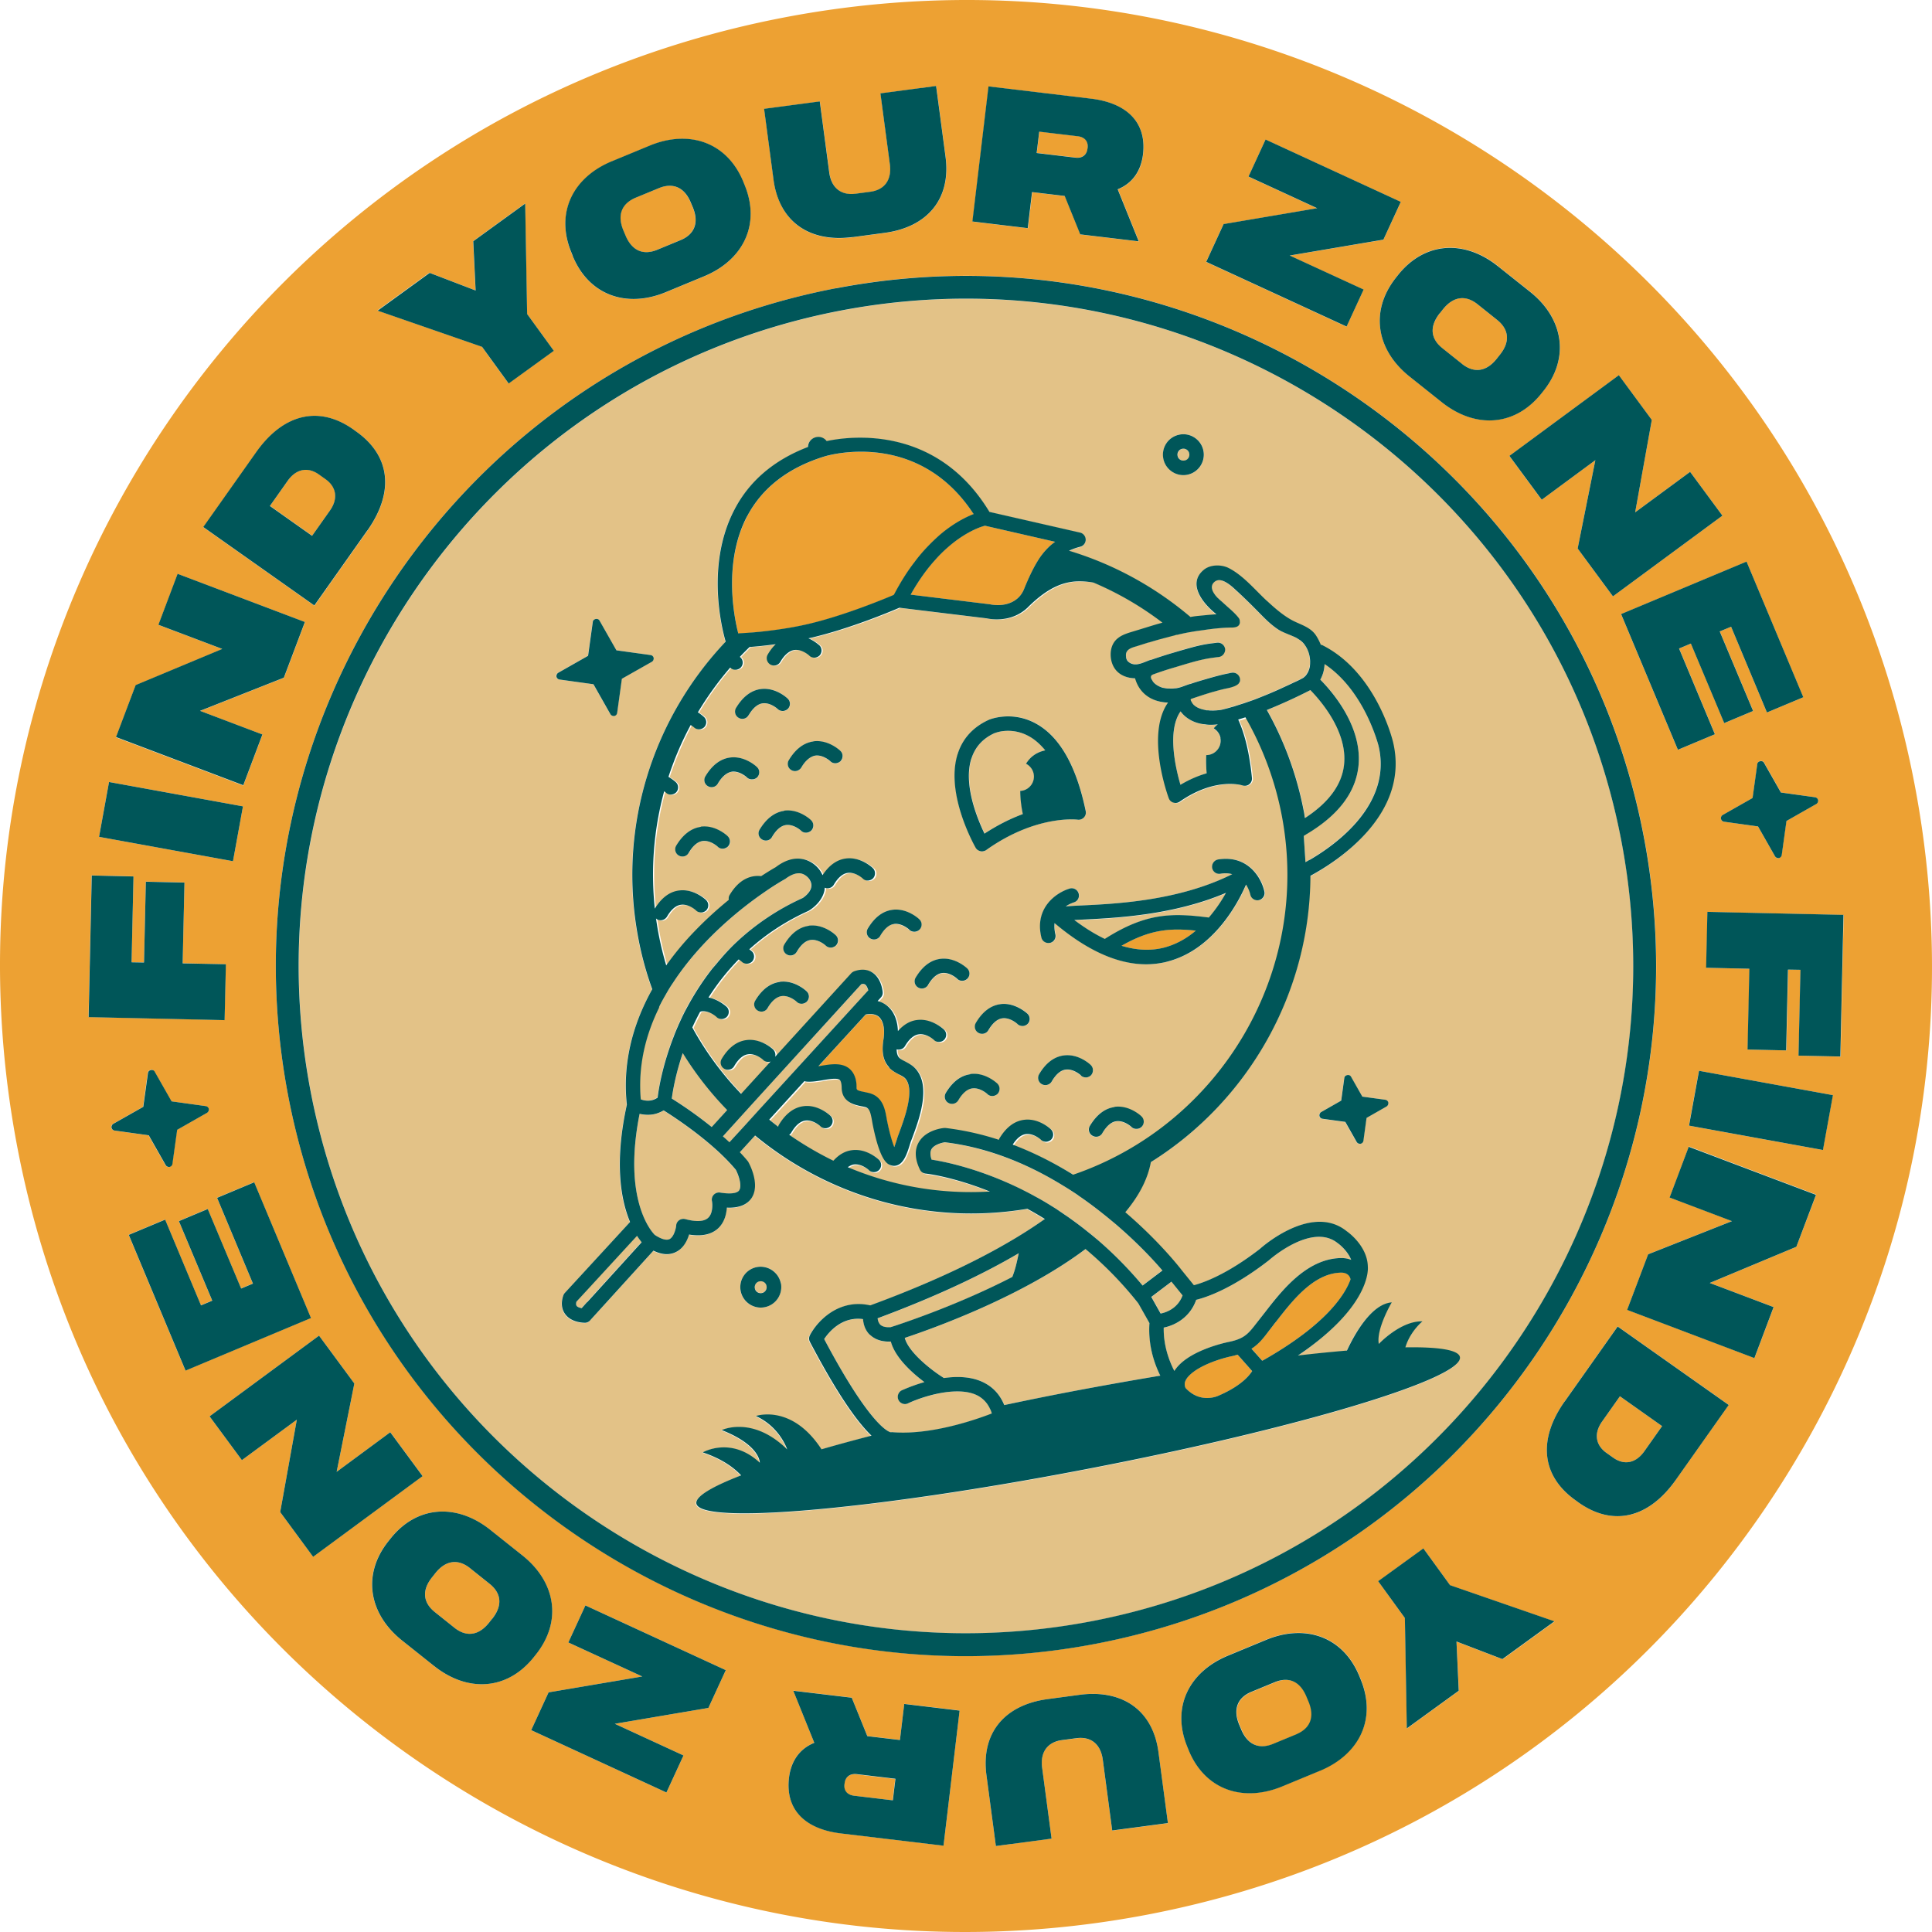 <svg xmlns="http://www.w3.org/2000/svg" id="Layer_1" data-name="Layer 1" viewBox="0 0 180.03 180.03"><defs><style>.cls-1,.cls-4{fill:#eedab7;stroke-width:0}.cls-4{fill:#e3c287}</style></defs><path d="M80.6 91.74c-.08-.05-.18-.05-.34-.02L70.07 102.9l-.69.76-.67.74-1.36 1.5c.21.18.41.36.61.56l1.36-1.48.67-.74.69-.76L80.9 92.3c-.06-.22-.17-.45-.31-.55M107.12 123.29l-1.04-1.84c-1.58-2-3.25-3.67-4.92-5.06-5.8 4.37-13.99 7.33-16.84 8.28.33 1.29 2.32 2.91 3.65 3.74 1.26-.17 2.61-.14 3.73.43.87.44 1.5 1.15 1.89 2.09a331.921 331.921 0 0 1 14.54-2.74c-.59-1.19-1.15-2.9-1.01-4.9M82 123.42c.19.2.52.29.99.26.06-.02.17-.06.32-.1 1.36-.44 6.17-2.08 11.02-4.58.29-.72.44-1.46.6-2.21-3.14 1.84-7.39 3.93-13.15 6.06.02.18.07.39.2.54 0 0 0 .02.02.03" class="cls-4"/><path d="M81.92 94.82c-.27-.27-.69-.36-1.25-.26h-.02l-4.41 4.81c.09-.02.17-.03.26-.04.91-.15 1.93-.32 2.64.28.43.36.65.94.66 1.72 0 .25 0 .29.75.45.15.03.3.06.44.1 1.26.33 1.47 1.55 1.61 2.35l.06.31c.23 1.13.46 1.91.65 2.37.09-.23.17-.5.22-.65.05-.17.1-.32.14-.43l.08-.21c.5-1.32 1.53-4.07.58-5.11-.13-.14-.34-.25-.58-.38-.3-.15-.64-.33-.92-.63-.72-.77-.66-1.82-.53-2.64.14-.87-.01-1.65-.39-2.03Z" class="cls-1"/><path d="M91.08 130.03c-.65-.33-1.47-.41-2.31-.36-1.65.11-3.39.74-4.15 1.1a.66.66 0 0 1-.89-.32.66.66 0 0 1 .32-.89s.02-.01.03-.01c.15-.07.96-.44 2.07-.75-1.15-.86-2.73-2.27-3.13-3.78-.31.02-.58 0-.84-.06a2.26 2.26 0 0 1-.93-.42c-.08-.07-.18-.13-.25-.21-.41-.44-.54-.98-.57-1.4-1.97-.27-3.2 1.21-3.62 1.86 3.67 6.93 5.47 8.33 6.01 8.61.07.04.13.06.16.07h.15c3.59.32 7.85-1.17 9.32-1.74a4.73 4.73 0 0 0-.2-.5c-.26-.53-.64-.92-1.15-1.18M108.16 122.4c.27-.05.65-.17 1.01-.4a2.532 2.532 0 0 0 1.04-1.3l-1.03-1.27-1.88 1.42.87 1.55ZM109.43 127.76c1.13-1.79 4.41-2.57 5.09-2.71 1.46-.31 1.82-.78 2.61-1.8l.75-.97c1.53-1.98 3.85-4.96 7.02-5.05.38 0 .72.05 1.01.17-.38-.93-1.25-1.55-1.26-1.56-2.41-1.95-6.37 1.55-6.4 1.59-3.42 2.66-5.84 3.46-6.78 3.69-.57 1.66-1.98 2.38-3.03 2.6-.04 1.65.49 3.07.99 4.04ZM103.54 113.73c-.06-.05-.11-.1-.17-.15-.17-.14-.34-.28-.52-.42-.46-.37-.94-.74-1.45-1.11-.19-.13-.37-.27-.56-.4l-.29-.2c-.1-.07-.19-.13-.28-.2-.26-.17-.52-.34-.79-.51-.38-.24-.78-.48-1.18-.71-2.96-1.72-6.43-3.11-10.24-3.58-.31.04-1.02.23-1.26.66-.13.23-.13.56.01.96 1.1.16 4.28.76 8.19 2.67.48.24.98.49 1.48.76.43.24.86.48 1.3.75.25.15.5.31.76.48.13.09.27.18.4.26l.2.14.58.4c.49.35.99.72 1.49 1.12.18.14.35.28.52.42.09.07.18.15.26.22.09.07.17.14.25.22 1.42 1.22 2.84 2.63 4.22 4.27l1.85-1.4c-.82-.96-2.35-2.6-4.43-4.38l-.34-.28" class="cls-4"/><path d="M124.94 118.58c-2.55.08-4.54 2.65-5.99 4.53-.15.2-.3.38-.44.56l-.32.4c-.49.64-.91 1.18-1.57 1.6l.97 1.09.03.03s.05-.03.09-.05c5.89-3.35 7.64-6.14 8.15-7.55-.07-.28-.28-.64-.92-.62M115.35 126.26s0-.02-.02-.03c-.16.05-.34.1-.53.14-1.17.25-2.44.71-3.32 1.28-.48.31-.85.64-1 .99-.11.23-.1.45-.01.69 1.37 1.5 2.98.78 3.17.68 1.95-.85 2.74-1.79 3.04-2.25l-.69-.78-.64-.72Z" class="cls-1"/><path d="M108.23 59.51c-.39.11-.79.22-1.17.34h-.04c-.28.08-.57.18-.85.27h-.01c-.21.07-.47.13-.68.22-.35.14-.61.36-.55.84.02.16.07.27.11.35.05.08.11.13.16.17.24.17.5.22.76.19.14-.01.28-.05.42-.1.28-.09.56-.22.82-.31h.05c.63-.22 1.27-.42 1.92-.62.78-.23 1.36-.41 1.85-.54.46-.12.83-.21 1.18-.27.26-.05.52-.09.8-.12l.39-.05h.02c.36-.04.69.22.73.58v.02c0 .06 0 .13-.01.18-.05.28-.27.51-.57.55l-.25.03-.15.02c-.38.05-.7.1-1.06.18-.62.14-1.33.34-2.56.71-.79.24-1.31.41-2.09.68-.08.03-.19.08-.21.17-.03.08 0 .17.04.25.02.03.03.07.05.09.04.06.07.14.12.19.1.13.23.23.37.32.1.06.19.11.3.15.04.02.08.02.11.04.05.01.1.04.15.05h.04c.16.03.32.06.48.06h.1c.18 0 .34 0 .48-.02h.05c.19-.03.38-.07.56-.13.25-.08.5-.18.76-.27h.04c.43-.14.88-.28 1.31-.41.56-.16.94-.27 1.25-.35.39-.1.69-.17 1.1-.25.06-.01.12-.02.18-.04.36-.07.72.17.79.53.02.1.01.19 0 .27-.01.04-.03.07-.05.1-.03.07-.08.13-.14.18-.12.1-.28.17-.49.24-.14.05-.3.08-.45.12-.02 0-.04 0-.05.01-.39.08-.78.18-1.16.29-.35.1-.7.2-1.04.31-.27.09-.55.18-.82.27-.05.02-.11.03-.15.05-.02 0-.04.01-.06.02-.02 0-.03 0-.05.01-.03 0-.06.01-.08.03-.03.02-.05.04-.07.07v.04c0 .02 0 .04.02.06.02.04.05.08.07.12 0 .01.02.03.03.04 0 0 0 .02.01.02.05.07.1.14.16.2.08.09.17.14.25.2.26.15.56.24.85.29.04 0 .08.01.12.03h.14c.11.02.22.02.34.02.13 0 .27 0 .41-.01.14 0 .29-.02.43-.05.12-.02.22-.05.34-.08.23-.06.46-.12.69-.19.12-.04.24-.08.37-.11.02 0 .03 0 .05-.01.07-.02.14-.05.21-.07.28-.09.56-.19.85-.28.05-.02.1-.03.15-.05l.96-.36c.76-.3 1.52-.63 2.26-.97.31-.14.61-.29.9-.42.02-.01.05-.02.07-.03.23-.11.48-.22.71-.35.04-.03.09-.05.13-.08.03-.02.05-.04.07-.06.03-.02.06-.05.09-.08.09-.09.16-.2.22-.31 0-.02.02-.03.03-.05.02-.04.04-.09.07-.13.06-.14.1-.3.13-.45.03-.15.03-.32.02-.48-.01-.54-.19-1.1-.52-1.52a.52.52 0 0 1-.03-.05c-.02-.03-.05-.05-.08-.08-.08-.09-.17-.18-.27-.25-.02-.02-.04-.03-.07-.05-.14-.1-.28-.19-.43-.26-.01 0-.03-.01-.05-.02-.5-.25-1.06-.41-1.53-.7-.27-.18-.53-.38-.77-.59-.46-.4-.88-.84-1.31-1.27-.56-.57-1.14-1.14-1.73-1.68-.15-.13-.29-.27-.44-.4-.41-.35-1.18-.96-1.71-.49-.06.05-.11.12-.15.17 0 0 0 .01-.01.02-.17.31-.04.65.18.95 0 .01.02.02.02.03.02.02.04.05.05.07.07.09.15.18.22.25 0 .01.02.01.03.02.11.1.22.21.33.3.23.21.46.43.7.63.31.26.64.57.88.89.08.1.11.21.12.32v.18c-.09.41-.53.41-.89.42-.94.02-1.76.13-2.4.22-.15.02-.3.04-.43.06-.28.04-.55.08-.83.13-.42.08-.85.16-1.26.26-.02 0-.05 0-.08.01h-.08c-.4.1-.8.2-1.19.31-.05.01-.1.02-.15.04M112.26 67.5c-.64-.04-1.64-.37-2.25-1.2-1.26 1.8-.47 5.27-.01 6.84.88-.52 1.7-.86 2.44-1.07-.04-.47-.07-1.08-.04-1.7.08 0 .17 0 .25-.02.73-.14 1.21-.84 1.07-1.57a1.3 1.3 0 0 0-.63-.89c.11-.14.24-.27.38-.37-.46.05-.88.05-1.22-.01M61.84 103.48c-.31.19-.63.3-.93.36-.47.09-.92.06-1.31-.04-1.6 8.02 1.13 11.01 1.41 11.28.59.39 1.07.53 1.37.4.4-.19.6-.95.63-1.28.02-.2.13-.38.28-.49.16-.12.37-.15.56-.1.71.19 1.67.32 2.14-.12.45-.42.4-1.27.35-1.57-.04-.21.03-.44.18-.59.16-.16.37-.23.59-.19.92.15 1.56.08 1.77-.21.27-.38-.02-1.33-.31-1.9-2.14-2.58-5.74-4.92-6.73-5.54" class="cls-4"/><path d="M88.26 51.05c-.36.32-.74.7-1.12 1.12-.75.85-1.53 1.91-2.29 3.24l7.39.9c1.23.24 2.65-.11 3.18-1.41.36-.89.71-1.65 1.08-2.3.19-.33.38-.64.59-.91.24-.32.5-.6.78-.85.14-.12.29-.24.45-.35l-6.55-1.5c-.27.07-1.05.31-2.1.98-.43.28-.91.63-1.42 1.08" class="cls-1"/><path d="M110.38 42.92a.556.556 0 1 0-.212-1.091.556.556 0 0 0 .212 1.091ZM54.53 120.39l-.83.9c-.03.13-.05.29.02.38.08.12.29.18.47.22l.51-.57 5.08-5.59c-.12-.15-.28-.35-.43-.6l-4.82 5.24ZM62.61 102.37c.65.4 2.14 1.37 3.72 2.65l1.44-1.58a31.417 31.417 0 0 1-4.14-5.31c-.69 2.02-.94 3.6-1.02 4.24Z" class="cls-4"/><path d="M68.8 59.03c.27 0 .64-.03 1.07-.07.5-.04 1.09-.1 1.75-.17 1.14-.13 2.46-.35 3.85-.67 3.18-.75 6.71-2.2 7.74-2.64.03-.01.07-.02.09-.04.33-.63.67-1.22 1.01-1.75.28-.44.56-.85.85-1.22l.18-.24c.26-.34.52-.65.78-.94.39-.43.77-.82 1.14-1.15.39-.35.77-.66 1.12-.92.43-.31.82-.55 1.19-.76.44-.25.84-.43 1.17-.55-.04-.07-.09-.13-.14-.2-5.18-7.67-13.4-5.28-13.75-5.17-3.4 1.05-5.84 2.93-7.23 5.6-2.08 3.97-1.32 8.68-.9 10.56.02.13.06.24.08.34" class="cls-1"/><path d="M61.26 102.26c.1-.77.45-2.96 1.48-5.64.13-.34.27-.69.43-1.05.02-.05.05-.1.07-.16.17-.38.35-.77.55-1.15.17-.35.36-.69.57-1.04.52-.92 1.14-1.86 1.85-2.78.17-.22.37-.44.55-.66.02-.02.03-.04.05-.06.54-.65 1.12-1.29 1.77-1.9 1.67-1.57 3.7-3 6.2-4.14.2-.13.69-.52.79-.98.05-.25 0-.51-.19-.8 0-.02-.29-.43-.78-.51-.42-.07-.91.11-1.47.53-.03.02-.05.04-.08.06-.02 0-.2.12-.51.3-.31.19-.74.47-1.27.83-2.18 1.5-5.92 4.45-8.58 8.5-.23.36-.45.72-.67 1.09-.22.38-.42.76-.62 1.16-1.25 2.54-1.99 5.41-1.72 8.57.34.13.95.26 1.57-.16ZM95.33 75.86c-.12-.58-.24-1.36-.24-2.16.06 0 .12 0 .18-.02.73-.14 1.21-.84 1.07-1.57-.08-.42-.36-.75-.71-.94.36-.61.92-1.08 1.78-1.25-.48-.58-1-1.04-1.57-1.34a3.975 3.975 0 0 0-2.63-.41c-.3.06-.49.13-.51.14-1.1.51-1.82 1.28-2.16 2.35-.78 2.42.56 5.65 1.22 7.01 1.27-.84 2.48-1.42 3.57-1.81M123.43 61.87c-.01.49-.13.98-.4 1.45 1.17 1.18 3.96 4.44 3.55 8.12-.27 2.41-1.89 4.51-4.76 6.23-.11.07-.21.14-.33.21l.16 2.45c.12-.06.24-.14.38-.22 2.5-1.46 7.73-5.22 6.41-10.66-.01-.06-1.29-5.11-5.01-7.59" class="cls-4"/><path d="M121.61 76.23c2.2-1.43 3.43-3.09 3.64-4.94.34-3.05-2.09-5.91-3.13-6.98-.42.21-2.12 1.07-4.05 1.85 1.6 2.86 2.79 6.02 3.44 9.42.04.21.07.43.11.65ZM117.33 83.88h-.01a.662.662 0 0 1-.78-.52c-.02-.1-.13-.51-.4-.93-.61 1.42-2.88 6.01-7.28 7.16l-.51.12c-3.08.59-6.45-.66-10.05-3.69-.04.3-.03.64.07 1.03.09.36-.13.73-.5.81h-.03a.672.672 0 0 1-.78-.5c-.68-2.79 1.42-4.21 2.63-4.56.36-.1.73.1.84.45.1.36-.1.73-.45.84-.09.03-.4.14-.75.37.38-.03.88-.06 1.53-.09 3.2-.15 9.05-.44 13.98-2.91-.31-.08-.67-.1-1.1-.04a.67.67 0 0 1-.77-.56c-.06-.36.18-.7.54-.77h.02c2.84-.45 4.07 1.76 4.33 2.99.08.36-.15.72-.52.8m-10.96 21.13c-.1.1-.23.17-.36.19a.677.677 0 0 1-.59-.17s-.68-.63-1.41-.53c-.47.06-.91.44-1.31 1.11a.68.68 0 0 1-.93.24.671.671 0 0 1-.24-.92c.62-1.04 1.39-1.64 2.29-1.75 1.38-.19 2.47.85 2.52.89.27.26.27.69.02.96M98 100.79a.69.69 0 0 1-.93.24.671.671 0 0 1-.24-.92c.62-1.04 1.39-1.63 2.29-1.75 1.38-.19 2.48.84 2.52.89a.667.667 0 0 1-.34 1.14.677.677 0 0 1-.59-.17s-.68-.63-1.41-.53c-.48.06-.91.44-1.3 1.11m-2.59-5.19a.655.655 0 0 1-.59-.18s-.68-.63-1.41-.53c-.47.05-.91.44-1.3 1.11-.19.32-.6.43-.92.24a.68.68 0 0 1-.24-.93c.62-1.04 1.39-1.63 2.29-1.75 1.38-.19 2.47.85 2.52.89a.667.667 0 0 1-.34 1.14m-2.47 6.34c-.1.1-.22.17-.36.19a.655.655 0 0 1-.59-.18s-.68-.63-1.41-.53c-.47.06-.91.44-1.3 1.11a.68.68 0 0 1-.93.24.671.671 0 0 1-.24-.92c.61-1.04 1.39-1.64 2.29-1.75 1.38-.19 2.47.84 2.52.89.27.26.28.68.02.95m-6.47-10.15a.671.671 0 1 1-1.16-.68c.62-1.04 1.39-1.64 2.29-1.75 1.38-.19 2.47.85 2.52.89.27.26.28.68.02.96-.1.1-.22.17-.36.19a.677.677 0 0 1-.59-.17s-.68-.63-1.41-.53c-.47.06-.91.44-1.31 1.11m-3.17-5.7c-.47.05-.91.44-1.3 1.11a.671.671 0 1 1-1.16-.68c.62-1.04 1.39-1.63 2.29-1.75 1.38-.19 2.47.85 2.52.89.27.26.27.68.02.96-.1.1-.22.17-.36.19a.677.677 0 0 1-.59-.17s-.68-.63-1.41-.53m5.93-15.88c.46-1.44 1.44-2.51 2.91-3.18.1-.04 2.08-.86 4.28.29 2.26 1.19 3.85 3.95 4.74 8.21.04.21-.02.44-.17.6-.15.16-.37.23-.58.2-.04 0-3.88-.49-8.52 2.83-.08.06-.17.1-.26.12a.662.662 0 0 1-.71-.32c-.12-.21-2.86-5.05-1.67-8.74M77.91 88.11c-.1.1-.23.17-.36.19a.677.677 0 0 1-.59-.17s-.68-.63-1.41-.53c-.47.06-.91.44-1.3 1.11a.671.671 0 1 1-1.16-.68c.62-1.04 1.39-1.63 2.29-1.75 1.38-.19 2.48.84 2.52.89.27.26.28.68.02.95m-2.72 5.21c-.1.1-.23.17-.36.19a.677.677 0 0 1-.59-.17s-.68-.63-1.41-.53c-.47.06-.91.44-1.3 1.11-.19.32-.6.43-.92.24a.68.68 0 0 1-.24-.93c.62-1.04 1.39-1.64 2.29-1.75 1.38-.19 2.48.84 2.52.89.27.26.28.68.02.96m3.12-22.41c-.1.1-.23.17-.36.19a.677.677 0 0 1-.59-.17s-.68-.63-1.41-.53c-.45.07-.91.44-1.3 1.11a.671.671 0 1 1-1.16-.68c.62-1.04 1.39-1.64 2.29-1.75 1.38-.19 2.47.84 2.52.89.27.26.28.68.02.96m-2.73 6.45c-.1.1-.23.17-.36.19a.677.677 0 0 1-.59-.17s-.68-.63-1.41-.53c-.47.05-.91.44-1.3 1.11a.68.68 0 0 1-.93.24.671.671 0 0 1-.24-.92c.62-1.04 1.39-1.63 2.29-1.75 1.38-.19 2.48.84 2.52.89.27.26.28.68.02.95m-7.41-5.49c-.46.08-.91.44-1.3 1.11a.68.68 0 0 1-.93.24.671.671 0 0 1-.24-.92c.62-1.04 1.39-1.64 2.29-1.75 1.38-.19 2.48.84 2.52.89.27.26.28.68.02.96-.1.1-.23.17-.36.19a.677.677 0 0 1-.59-.17s-.68-.63-1.41-.53m-.36 6.95c-.1.1-.23.17-.36.19a.677.677 0 0 1-.59-.17s-.68-.63-1.41-.53c-.47.05-.91.44-1.3 1.11a.671.671 0 1 1-1.16-.68c.62-1.04 1.4-1.63 2.29-1.75 1.38-.19 2.47.84 2.52.89.27.26.28.68.02.95m.75-12.94c.62-1.04 1.4-1.63 2.29-1.75 1.38-.19 2.48.84 2.52.89.27.26.28.68.02.96-.1.1-.23.17-.36.19a.677.677 0 0 1-.59-.17s-.68-.63-1.41-.53c-.47.05-.91.44-1.3 1.11a.68.68 0 0 1-.93.24.671.671 0 0 1-.24-.92m46.87 1.1c.63 1.37 1.06 3.18 1.28 5.43.02.23-.07.45-.25.59-.18.14-.42.18-.63.11-.1-.03-2.55-.78-5.86 1.51-.08.06-.17.09-.25.11a.74.74 0 0 1-.33-.02.652.652 0 0 1-.43-.41c-.1-.29-2.15-5.96-.07-8.91-.57-.02-1.23-.14-1.81-.52-.61-.39-1.03-.98-1.26-1.74-.42-.01-.97-.11-1.43-.44-.45-.32-.74-.81-.82-1.42-.09-.61.03-1.25.46-1.71.07-.08.16-.16.25-.22.47-.35 1.05-.48 1.6-.65.63-.19 1.26-.39 1.9-.58.2-.06.4-.11.6-.17-1.97-1.5-4.13-2.76-6.42-3.73-1.99-.35-3.73-.05-6.08 2.26l-.06.06c-.01 0-.02 0-.02.02-.55.53-1.24.86-1.95 1-.61.12-1.25.11-1.84-.01l-8.13-.99c-.83.36-4.6 1.94-8.11 2.77-.13.02-.24.05-.37.08.6.26.99.63 1.01.65a.667.667 0 0 1-.34 1.14.677.677 0 0 1-.59-.17s-.68-.63-1.41-.53c-.45.07-.91.44-1.3 1.11-.19.32-.6.43-.92.24s-.43-.6-.24-.93c.23-.39.48-.7.74-.96-.94.13-1.76.21-2.43.26-.31.3-.61.61-.91.92.02.02.05.04.06.05a.667.667 0 0 1-.34 1.14.677.677 0 0 1-.59-.17s-.01-.02-.03-.02c-1.12 1.3-2.13 2.69-3.01 4.17.33.2.54.39.57.43.27.26.28.68.02.96-.1.1-.23.17-.36.19a.677.677 0 0 1-.59-.17s-.12-.11-.31-.22c-.83 1.54-1.52 3.16-2.07 4.83.4.22.66.46.69.5a.667.667 0 0 1-.34 1.14.677.677 0 0 1-.59-.17l-.16-.13c-.96 3.48-1.28 7.18-.87 10.94.61-1 1.37-1.58 2.25-1.69 1.38-.19 2.48.84 2.52.89.27.26.28.68.02.96-.1.1-.23.17-.36.19a.677.677 0 0 1-.59-.17s-.68-.63-1.41-.53c-.48.06-.91.44-1.3 1.11-.19.32-.6.43-.92.24-.03-.02-.06-.06-.09-.08.07.5.15 1.01.25 1.51.19.98.43 1.93.7 2.87.79-1.11 1.69-2.19 2.72-3.26 1.06-1.1 2.13-2.05 3.12-2.86-.03-.15 0-.31.08-.45.98-1.65 2.17-1.84 2.94-1.76.71-.47 1.2-.75 1.35-.83.86-.64 1.7-.9 2.5-.76 1.06.19 1.6 1.01 1.66 1.11.08.13.15.26.21.4.59-.91 1.32-1.43 2.16-1.55 1.38-.19 2.47.84 2.52.89.27.26.28.68.02.96-.1.1-.23.17-.36.19a.677.677 0 0 1-.59-.17s-.68-.63-1.41-.53c-.47.05-.91.44-1.3 1.11a.67.67 0 0 1-.84.27c0 .09-.01.18-.03.27-.26 1.13-1.32 1.78-1.44 1.85a21.344 21.344 0 0 0-5.56 3.6c.14.11.23.18.24.19.27.26.28.68.02.96-.1.1-.23.17-.36.19a.705.705 0 0 1-.6-.17s-.12-.1-.29-.22a21.427 21.427 0 0 0-2.81 3.55c.96.19 1.65.82 1.68.86.27.26.28.68.02.96-.1.1-.23.17-.36.19a.677.677 0 0 1-.59-.17s-.68-.63-1.41-.53c-.04 0-.08.03-.13.04-.27.5-.51.98-.73 1.46 1.25 2.28 2.79 4.36 4.55 6.2l2.76-3.03s-.07.03-.1.04a.677.677 0 0 1-.59-.17s-.68-.63-1.41-.53c-.48.06-.91.44-1.3 1.11a.671.671 0 1 1-1.16-.68c.62-1.04 1.39-1.64 2.29-1.75 1.38-.19 2.48.84 2.52.89.18.18.24.43.17.66l7.09-7.78c.07-.08.17-.14.27-.18.79-.3 1.35-.11 1.67.1.84.53.96 1.7.98 1.83.02.19-.05.38-.17.51l-.3.33c.47.13.81.36 1.04.58.53.52.82 1.31.84 2.22.51-.6 1.11-.94 1.77-1.03 1.38-.19 2.47.85 2.52.89a.667.667 0 0 1-.34 1.14.677.677 0 0 1-.59-.17s-.68-.63-1.41-.53c-.47.05-.91.44-1.3 1.11-.16.27-.47.37-.77.29 0 .35.08.61.24.78.13.13.33.24.55.36.31.16.67.35.96.67 1.49 1.65.31 4.8-.32 6.49l-.08.21c-.04.09-.07.22-.12.36-.25.8-.48 1.44-.89 1.78-.13.1-.27.17-.42.2-.16.03-.32.02-.48-.04-.3-.11-.99-.36-1.68-3.8l-.06-.33c-.14-.79-.24-1.18-.63-1.28-.13-.03-.25-.06-.38-.08-.64-.13-1.82-.37-1.82-1.76 0-.35-.07-.6-.18-.69-.24-.2-.97-.08-1.55.02-.54.09-1.1.18-1.62.13-.04 0-.08-.03-.12-.04l-3.28 3.59c.27.22.55.44.83.65.01-.06.03-.11.06-.16.62-1.04 1.39-1.64 2.29-1.75 1.38-.19 2.48.84 2.52.89.27.26.28.69.02.96-.1.1-.23.17-.36.19a.677.677 0 0 1-.59-.17s-.68-.63-1.41-.53c-.47.06-.91.44-1.3 1.11a.7.7 0 0 1-.21.21c1.3.91 2.68 1.72 4.12 2.42.5-.56 1.08-.9 1.72-.98 1.38-.19 2.48.84 2.52.89.26.25.28.68.02.95-.1.1-.23.17-.36.19a.677.677 0 0 1-.59-.17s-.68-.63-1.41-.53c-.19.04-.38.13-.56.25 4.09 1.73 8.6 2.55 13.24 2.27-3.47-1.39-5.93-1.66-5.98-1.67a.674.674 0 0 1-.54-.38c-.47-.98-.51-1.83-.11-2.53.65-1.16 2.2-1.33 2.38-1.34h.14c1.73.21 3.39.59 4.96 1.1.01-.04.02-.07.04-.11.62-1.04 1.39-1.63 2.29-1.75 1.38-.19 2.48.84 2.52.89.27.26.28.68.02.95-.1.1-.22.17-.36.2a.655.655 0 0 1-.59-.18s-.68-.63-1.41-.53c-.44.06-.85.4-1.22.98 2.07.78 3.97 1.77 5.69 2.83 13.71-4.68 22.26-18.9 19.45-33.53-.63-3.29-1.79-6.34-3.38-9.1-.23.07-.45.15-.67.21" class="cls-4"/><path d="M100.92 85.71c-.27 0-.54.02-.8.04.97.74 1.91 1.31 2.84 1.76 3.83-2.46 6.29-2.44 9.7-1.99.67-.78 1.2-1.6 1.59-2.29-4.89 2.09-10.28 2.34-13.32 2.49M71.44 119.84a.556.556 0 1 0-1.091.212.556.556 0 0 0 1.091-.212Z" class="cls-4"/><path d="M104.51 88.13c1.41.43 2.74.49 4 .16 1.12-.29 2.1-.87 2.93-1.57-2.39-.25-4.26-.12-6.92 1.41Z" class="cls-1"/><path d="M69.02 120.3c-.2-1.03.48-2.03 1.51-2.23 1.03-.2 2.03.48 2.23 1.51s-.48 2.03-1.52 2.23c-1.04.2-2.03-.48-2.23-1.51Zm60.34-17.54c.03.14-.04.28-.17.35l-1.87 1.06-.29 2.12c-.02.14-.13.26-.27.29-.14.03-.28-.04-.36-.17l-1.06-1.86-2.12-.29a.352.352 0 0 1-.29-.27c-.03-.14.04-.28.17-.36l1.87-1.06.29-2.12c.04-.28.48-.37.62-.12l1.06 1.86 2.12.29c.14.02.26.13.29.27Zm-7.29-21.12c-.04 10.94-5.78 21.01-14.87 26.68-.31 1.65-1.16 3.21-2.38 4.67 3.22 2.76 5.11 5.21 5.28 5.43l1.11 1.37c.81-.21 3.03-.95 6.17-3.4.16-.14 4.82-4.28 8.07-1.63.03.02 1.94 1.34 1.97 3.32.03.47-.02 3.87-6.51 8.27 1.62-.19 3.15-.34 4.56-.46.7-1.5 2.27-4.36 4.18-4.49 0 0-1.47 2.46-1.21 3.87 0 0 2.04-2.17 4.07-2.1 0 0-1.16.95-1.59 2.42 3.11-.04 4.96.24 5.08.9.39 2.01-15.23 6.69-34.88 10.46-19.65 3.77-35.89 5.2-36.27 3.2-.12-.64 1.4-1.56 4.17-2.64-.57-.62-1.65-1.5-3.58-2.14 0 0 2.62-1.55 5.32.96 0 0 .05-1.62-3.55-3.04 0 0 2.86-1.38 6.1 1.8 0 0-.66-2.09-2.92-3.11 0 0 3.34-1.17 6.12 3.1 1.45-.42 3.01-.84 4.66-1.27-1.27-1.21-3.11-3.73-5.74-8.74-.1-.2-.1-.43 0-.62.67-1.28 2.68-3.45 5.63-2.78 8.05-2.97 13.13-5.83 16.27-8.05-.55-.34-1.09-.65-1.63-.95-9.37 1.58-18.52-1.17-25.37-6.83l-1.42 1.56c.26.27.51.54.74.83.02.03.05.07.07.11.12.22 1.12 2.14.25 3.38-.43.61-1.19.89-2.27.84-.03.59-.2 1.36-.8 1.92-.63.58-1.54.78-2.72.59-.17.56-.52 1.29-1.24 1.64-.15.07-.3.12-.45.15-.49.1-1.03 0-1.62-.29L55.03 123l-.06.07c-.1.11-.23.18-.37.21-.04 0-.08.02-.12.01-.13 0-1.26-.02-1.83-.8-.23-.32-.46-.87-.19-1.72.03-.1.08-.18.14-.25l1.62-1.76 4.47-4.86c-.84-1.99-1.5-5.43-.3-10.92v-.03c-.39-3.63.42-7.26 2.37-10.74-.54-1.51-.97-3.08-1.29-4.7-1.99-10.37 1.37-20.55 8.13-27.69-.29-.98-1.91-7.09.81-12.29 1.4-2.67 3.71-4.63 6.86-5.85a.95.95 0 0 1 .79-.92c.38-.07.74.09.96.37 2.21-.47 10.26-1.51 15.17 6.6l8.45 1.93c.31.07.52.34.52.66s-.22.59-.52.66c-.38.09-.72.22-1.03.37 4.17 1.27 8.01 3.38 11.31 6.18.25-.04.49-.08.74-.1.21-.03.83-.1 1.68-.15-1.4-1.12-2.69-2.91-1.18-4.15.61-.5 1.64-.5 2.31-.16 1.36.69 2.45 2.03 3.57 3.07 0 .01.02.01.03.02.68.63 1.41 1.27 2.21 1.72.8.45 1.79.66 2.32 1.46.17.24.33.56.47.91 5.02 2.45 6.6 8.74 6.66 9.03 1.65 6.84-5.35 11.24-7.69 12.5M52.01 62.69l2.78-1.58.44-3.17c.04-.28.48-.37.62-.12l1.58 2.78 3.17.44c.14.02.26.13.29.27.03.14-.04.28-.17.36l-2.78 1.58-.44 3.17c-.02.14-.13.26-.27.29-.14.03-.28-.04-.36-.17l-1.58-2.78-3.17-.44a.352.352 0 0 1-.29-.27c-.03-.14.04-.28.17-.36Zm57.91-22.19c1.03-.2 2.03.48 2.23 1.51.2 1.03-.48 2.03-1.51 2.23-1.04.2-2.03-.48-2.23-1.52-.2-1.04.48-2.03 1.51-2.23ZM78.3 28.96c-33.67 6.46-55.8 39.11-49.34 72.78 6.46 33.67 39.11 55.8 72.78 49.34 33.67-6.46 55.8-39.11 49.34-72.78-6.46-33.67-39.11-55.8-72.78-49.34Z" class="cls-4"/><path d="M58.27 21.92c.62 1.5 1.72 1.88 2.95 1.36l2.18-.9c1.24-.51 1.77-1.56 1.15-3.06l-.19-.45c-.62-1.49-1.73-1.85-2.97-1.34l-2.18.9c-1.24.51-1.75 1.55-1.13 3.04l.19.45Zm91.02 110.54c-.81 1.14-.58 2.23.41 2.93l.62.44c1.01.71 2.1.55 2.9-.59l1.66-2.35-3.93-2.78-1.66 2.35ZM101.34 13.88l.02-.13c.07-.58-.27-.98-.9-1.06l-3.61-.43-.24 1.99 3.61.43c.63.08 1.06-.26 1.12-.81m20.43 144.25c-.62-1.51-1.71-1.88-2.95-1.36l-2.18.9c-1.24.51-1.77 1.56-1.14 3.06l.19.45c.62 1.49 1.73 1.85 2.97 1.34l2.18-.9c1.24-.51 1.75-1.55 1.13-3.04l-.19-.45Zm14.47-124.21c1.05.84 2.21.79 3.23-.48l.3-.38c1.01-1.26.79-2.41-.26-3.24l-1.84-1.47c-1.05-.84-2.2-.78-3.21.48l-.3.38c-1.01 1.27-.81 2.41.24 3.25l1.84 1.47ZM43.79 146.12c-1.05-.84-2.21-.79-3.23.48l-.3.38c-1.01 1.26-.78 2.41.26 3.24l1.84 1.47c1.05.84 2.2.78 3.21-.48l.3-.38c1.01-1.27.81-2.41-.24-3.24l-1.84-1.47Zm34.9 20.03-.02.13c-.07.58.27.98.9 1.05l3.61.43.24-1.99-3.61-.43c-.63-.08-1.05.26-1.12.81ZM30.75 47.57c.81-1.14.58-2.23-.41-2.93l-.62-.44c-1.01-.71-2.1-.55-2.9.59l-1.66 2.35 3.93 2.78 1.66-2.35Zm54.41 4.9c.06-.08.12-.17.18-.24.26-.34.52-.65.78-.94.38-.43.77-.82 1.14-1.15.39-.35.77-.66 1.12-.92.43-.31.82-.55 1.19-.76.44-.25.84-.43 1.17-.55-.04-.07-.09-.13-.14-.2-5.18-7.67-13.39-5.28-13.75-5.17-3.4 1.05-5.84 2.93-7.23 5.6-2.08 3.98-1.33 8.68-.9 10.56.02.13.06.24.08.34.27 0 .64-.03 1.07-.07.5-.04 1.09-.1 1.75-.17 1.14-.14 2.46-.35 3.85-.67 3.18-.75 6.71-2.2 7.74-2.64.03-.01.07-.03.09-.04.33-.63.67-1.22 1.01-1.75.28-.44.56-.85.85-1.22m-1.39 47.65c-.3-.15-.64-.33-.92-.63-.72-.77-.66-1.82-.53-2.64.14-.87-.01-1.65-.39-2.03-.27-.27-.69-.36-1.25-.26h-.02l-4.41 4.82c.09-.02.17-.03.26-.04.91-.15 1.93-.32 2.64.28.43.36.65.94.66 1.71 0 .25 0 .29.75.45.15.03.3.06.44.1 1.26.33 1.47 1.55 1.61 2.35l.06.31c.23 1.13.46 1.91.65 2.37.09-.23.17-.49.22-.65.05-.17.1-.32.14-.43l.08-.21c.5-1.32 1.53-4.07.58-5.11-.13-.14-.34-.25-.58-.38m41.19 18.44c-2.55.08-4.54 2.65-6 4.53-.15.2-.3.38-.44.56l-.31.4c-.49.64-.91 1.18-1.57 1.6l.97 1.1.03.03s.05-.03.09-.05c5.89-3.35 7.64-6.14 8.15-7.56-.07-.27-.28-.64-.92-.61M97.09 51.69c.24-.32.5-.6.78-.85.14-.12.29-.24.45-.35l-6.55-1.5c-.27.07-1.06.31-2.09.98-.44.28-.91.63-1.42 1.08-.36.32-.74.7-1.12 1.12-.76.85-1.54 1.91-2.29 3.24l7.39.9c1.23.24 2.65-.11 3.18-1.41.36-.89.71-1.65 1.08-2.3.19-.33.38-.64.59-.91m74.4 46.77-3.89-.09.18-8-1.15-.02-.17 7.53-3.6-.08.17-7.53-4.02-.09.11-5.2 12.68.28-.29 13.2Zm-1.63 8.7-12.48-2.27.93-5.11 12.48 2.27-.93 5.11Zm-2.46 9.02-8.07 3.37 5.95 2.25-1.79 4.74-11.86-4.49 1.96-5.18 7.81-3.09-5.81-2.2 1.79-4.75 11.86 4.49-1.84 4.84Zm-11.25 21.73c-2.52 3.57-5.83 4.37-9.05 2.1l-.26-.19c-3.21-2.27-3.56-5.66-1.04-9.23l4.94-6.99 10.35 7.31-4.94 6.99ZM140 154.61l-4.28-1.64.22 4.59-4.84 3.51-.18-10.29-2.49-3.43 4.21-3.05 2.49 3.43 9.73 3.37-4.85 3.52Zm-17 10.38-3.53 1.46c-3.65 1.51-7.18.32-8.7-3.36l-.12-.3c-1.52-3.68.13-7.01 3.78-8.53l3.55-1.47c3.65-1.51 7.16-.32 8.69 3.36l.12.3c1.52 3.68-.12 7.01-3.78 8.52m-15.06-1.69.88 6.61-5.19.69-.88-6.61c-.19-1.44-1.1-2.18-2.46-1.99l-1.36.18c-1.35.18-2.03 1.13-1.83 2.56l.88 6.61-5.19.69-.88-6.61c-.52-3.91 1.69-6.54 5.69-7.08l2.98-.4c4-.54 6.84 1.43 7.36 5.35m-20.03 8.7-9.53-1.14c-3.4-.4-5.22-2.25-4.87-5.19.18-1.55.98-2.69 2.36-3.26l-1.96-4.85 5.45.65 1.45 3.58 3.04.36.4-3.36 5.16.62-1.5 12.59Zm-21.91-12.83-8.72 1.48 6.4 2.95-1.59 3.45-12.6-5.81 1.62-3.52 8.73-1.48-6.89-3.17 1.59-3.45 13.08 6.03-1.62 3.52Zm-25.56-3.91-2.99-2.38c-3.09-2.46-3.76-6.12-1.28-9.24l.2-.25c2.48-3.12 6.2-3.28 9.29-.82l3 2.39c3.09 2.46 3.75 6.11 1.26 9.23l-.2.25c-2.48 3.12-6.19 3.29-9.29.82ZM26.11 140.9l1.55-8.61-5.12 3.77-3.01-4.08 10.2-7.52 3.29 4.46-1.65 8.23 5-3.69 3.01 4.08-10.2 7.52-3.07-4.16Zm-14.12-25.84 3.39-1.42 3.34 7.99 1.05-.44-3.11-7.41 2.69-1.13 3.11 7.41 1.1-.46-3.34-7.99 3.46-1.45 5.29 12.65-11.69 4.9-5.29-12.64Zm7.46-11.71c.03.14-.04.28-.17.35l-2.79 1.58-.44 3.17c-.02.14-.13.26-.27.29-.14.03-.28-.04-.36-.17l-1.58-2.78-3.18-.44a.352.352 0 0 1-.29-.27c-.03-.14.04-.28.17-.36l2.79-1.58.44-3.18c.04-.28.48-.37.62-.12l1.58 2.79 3.18.44c.14.02.26.13.29.27ZM8.55 81.57l3.89.09-.18 8 1.16.02.17-7.53 3.6.08-.17 7.53 4.02.09-.12 5.2-12.67-.28.29-13.2h.02Zm1.61-8.7 12.48 2.27-.93 5.11-12.48-2.27.93-5.11Zm2.48-9.01 8.08-3.38-5.95-2.25 1.79-4.75 11.86 4.49-1.96 5.19-7.81 3.09 5.81 2.2-1.79 4.75-11.86-4.49 1.83-4.84Zm11.25-21.73c2.52-3.57 5.83-4.37 9.05-2.1l.26.19c3.21 2.27 3.56 5.66 1.04 9.23l-4.94 6.99-10.35-7.31 4.94-6.99Zm16.14-16.71 4.28 1.64-.22-4.59 4.84-3.51.18 10.29 2.49 3.43-4.21 3.05-2.49-3.43-9.73-3.37 4.85-3.52Zm17-10.38 3.53-1.46c3.65-1.51 7.18-.32 8.7 3.36l.12.3c1.52 3.68-.14 7.01-3.78 8.52l-3.55 1.47c-3.65 1.51-7.16.32-8.68-3.36l-.12-.3c-1.52-3.68.12-7.01 3.78-8.52Zm15.06 1.72-.88-6.61 5.19-.69.88 6.61c.19 1.44 1.1 2.18 2.46 1.99l1.36-.18c1.34-.18 2.03-1.13 1.83-2.56l-.88-6.61 5.19-.69.88 6.61c.52 3.91-1.69 6.55-5.69 7.08l-2.98.4c-4 .53-6.84-1.43-7.36-5.35m20.03-8.7 9.53 1.14c3.4.4 5.22 2.25 4.87 5.19-.18 1.55-.98 2.69-2.35 3.26l1.96 4.85-5.45-.65-1.45-3.58-3.04-.36-.4 3.36-5.16-.62 1.5-12.59Zm21.9 12.83 8.72-1.48-6.4-2.95 1.59-3.45 12.6 5.81-1.62 3.52-8.74 1.48 6.89 3.17-1.59 3.45-13.08-6.03 1.62-3.52Zm25.56 3.9 2.99 2.38c3.09 2.46 3.76 6.12 1.27 9.23l-.2.25c-2.48 3.11-6.2 3.28-9.29.82l-3-2.39c-3.09-2.46-3.74-6.11-1.26-9.23l.2-.25c2.48-3.12 6.18-3.29 9.29-.82Zm13.59 53.1c6.69 34.82-16.21 68.59-51.03 75.27-34.82 6.68-68.59-16.21-75.28-51.03-6.68-34.82 16.21-68.59 51.03-75.27 34.82-6.68 68.59 16.21 75.28 51.03Zm.75-38.76-1.55 8.61 5.12-3.77 3.01 4.08-10.2 7.52-3.29-4.46 1.65-8.23-5 3.69-3.01-4.08 10.2-7.52 3.07 4.17Zm15.49 35.43c.03.14-.04.28-.17.36l-2.78 1.58-.44 3.17c-.02.14-.13.26-.27.29a.322.322 0 0 1-.35-.17l-1.58-2.78-3.17-.44a.329.329 0 0 1-.28-.27c-.03-.14.04-.28.17-.36l2.78-1.58.44-3.18c.04-.28.48-.37.62-.12l1.58 2.79 3.17.44c.14.02.26.13.29.27Zm-1.37-9.59-3.39 1.42-3.34-7.99-1.05.44 3.11 7.41-2.69 1.13-3.11-7.41-1.1.46 3.34 7.99-3.46 1.45-5.29-12.64 11.69-4.89 5.29 12.65ZM73.05 1.63C24.24 11-7.74 58.17 1.63 106.98c9.37 48.81 56.54 80.79 105.35 71.42 48.81-9.37 80.79-56.54 71.42-105.35-9.37-48.81-56.54-80.79-105.35-71.42Zm35.46 86.66c1.12-.29 2.1-.87 2.92-1.57-2.39-.25-4.26-.12-6.92 1.41 1.41.43 2.74.49 4 .16Zm6.84 37.97s-.01-.02-.02-.03c-.16.05-.34.09-.53.14-1.17.25-2.44.71-3.32 1.28-.48.31-.85.64-1 .99-.11.23-.11.45-.01.69 1.37 1.5 2.98.78 3.17.68 1.95-.85 2.74-1.79 3.03-2.25l-.69-.78-.64-.72Z" style="fill:#eda133;stroke-width:0"/><path d="M70.34 120.05c-.06-.3.14-.6.44-.65.31-.06.6.14.65.44.06.3-.14.6-.44.65-.31.06-.6-.14-.65-.44Zm2.42-.46c-.2-1.03-1.2-1.71-2.23-1.52-1.04.2-1.71 1.2-1.51 2.23s1.2 1.71 2.23 1.51c1.04-.2 1.71-1.2 1.52-2.23Zm54.31-92.61-6.89-3.17 8.73-1.48 1.62-3.52-12.6-5.81-1.59 3.45 6.4 2.95-8.72 1.48-1.62 3.52 13.08 6.03 1.59-3.45Zm-25.34 124.09c-33.67 6.46-66.31-15.67-72.78-49.34-6.46-33.67 15.67-66.31 49.34-72.78 33.67-6.46 66.31 15.67 72.78 49.34 6.46 33.67-15.67 66.31-49.34 72.78ZM77.89 26.86c-34.82 6.68-57.71 40.45-51.03 75.28s40.45 57.71 75.27 51.03c34.82-6.68 57.72-40.45 51.03-75.27-6.68-34.82-40.45-57.72-75.28-51.03Zm56.27 2.34.3-.38c1.01-1.26 2.16-1.31 3.21-.48l1.84 1.47c1.05.84 1.27 1.98.26 3.24l-.3.38c-1.01 1.27-2.18 1.32-3.23.48l-1.84-1.47c-1.05-.84-1.25-1.97-.24-3.25Zm-4.07-3.34c-2.48 3.12-1.83 6.77 1.26 9.23l3 2.39c3.09 2.46 6.8 2.3 9.29-.82l.2-.25c2.48-3.12 1.81-6.78-1.28-9.23l-2.99-2.38c-3.1-2.47-6.8-2.3-9.29.82l-.2.25Zm-70.87-7.43 2.18-.9c1.24-.51 2.35-.15 2.97 1.34l.19.45c.62 1.5.09 2.55-1.15 3.06l-2.18.9c-1.24.51-2.33.14-2.95-1.36l-.19-.45c-.62-1.49-.1-2.52 1.13-3.04m-5.85 5.43c1.52 3.68 5.04 4.87 8.68 3.36l3.55-1.47c3.65-1.51 5.31-4.84 3.78-8.53l-.12-.3c-1.52-3.68-5.05-4.86-8.7-3.36l-3.53 1.46c-3.67 1.51-5.31 4.84-3.78 8.52l.12.3Zm43.47-11.59 3.61.43c.63.08.96.48.9 1.06l-.02.12c-.07.56-.49.89-1.12.81l-3.61-.43.24-1.99Zm-.67 5.63 3.04.36 1.45 3.58 5.45.65-1.96-4.85c1.38-.56 2.17-1.71 2.36-3.26.35-2.95-1.47-4.79-4.87-5.19l-9.53-1.14-1.5 12.59 5.16.62.4-3.36Zm-16.73 4.2 2.98-.4c4-.53 6.21-3.16 5.69-7.08l-.88-6.61-5.19.69.88 6.61c.19 1.44-.48 2.38-1.83 2.56l-1.36.18c-1.36.18-2.27-.55-2.46-1.99l-.88-6.61-5.19.69.88 6.61c.52 3.91 3.36 5.87 7.36 5.34m9.76 69.12c.16.16.39.21.59.17a.667.667 0 0 0 .34-1.14c-.04-.04-1.14-1.08-2.52-.89-.9.12-1.67.71-2.29 1.75-.19.32-.08.74.24.92.32.19.74.08.92-.24.39-.67.84-1.05 1.3-1.11.73-.1 1.41.52 1.41.53m6.55 3.26s-1.14-1.08-2.52-.89c-.9.12-1.68.71-2.29 1.75-.19.32-.08.74.24.92.32.19.74.09.93-.24.39-.67.84-1.05 1.3-1.11.73-.1 1.41.52 1.41.53.16.16.39.21.59.18.13-.03.26-.09.36-.19.26-.26.25-.7-.02-.95m-5.32 5.64c-.9.12-1.67.71-2.29 1.75-.19.32-.08.74.24.92.32.19.74.08.93-.24.39-.67.84-1.05 1.3-1.11.73-.1 1.41.52 1.41.53.16.16.39.21.59.17.13-.03.26-.09.36-.19.25-.27.25-.69-.02-.96-.04-.04-1.14-1.08-2.52-.89m36.53 2.11-1.06-1.87c-.14-.25-.58-.16-.62.12l-.29 2.12-1.86 1.06c-.12.07-.19.22-.17.36.03.14.14.25.29.27l2.12.29 1.06 1.87c.07.12.22.19.36.17a.34.34 0 0 0 .27-.29l.29-2.12 1.86-1.06c.12-.07.19-.22.17-.36a.34.34 0 0 0-.28-.27l-2.12-.29ZM84.73 86.64a.697.697 0 0 0 .96-.02c.26-.27.25-.7-.02-.95-.04-.05-1.14-1.08-2.52-.89-.9.12-1.67.71-2.29 1.75-.19.32-.08.74.24.92.32.19.74.08.92-.24.39-.67.83-1.05 1.3-1.11.73-.1 1.41.52 1.41.53m15.98 13.58c.16.16.39.21.59.18.13-.03.26-.09.36-.19.25-.27.25-.7-.02-.96-.04-.05-1.14-1.08-2.52-.89-.9.12-1.68.71-2.29 1.75-.19.32-.08.74.24.92.32.19.74.08.93-.24.39-.67.83-1.05 1.3-1.11.73-.1 1.41.52 1.42.53m21.31-20.08c-.13.08-.26.15-.38.22l-.16-2.45c.12-.06.22-.14.33-.2 2.88-1.73 4.48-3.82 4.76-6.24.42-3.68-2.38-6.94-3.55-8.12.26-.46.38-.96.4-1.45 3.73 2.48 5 7.53 5.02 7.59 1.32 5.44-3.92 9.21-6.41 10.66m.07-15.82c1.04 1.07 3.48 3.93 3.13 6.98-.21 1.85-1.44 3.51-3.64 4.94-.04-.21-.06-.43-.11-.65-.65-3.39-1.83-6.56-3.44-9.42a50.11 50.11 0 0 0 4.05-1.85Zm-22.05 45.19c-1.72-1.07-3.62-2.06-5.69-2.84.37-.58.78-.92 1.22-.98.73-.1 1.41.52 1.41.53.16.15.39.21.59.17.13-.03.26-.09.36-.19.26-.27.25-.69-.02-.95-.04-.05-1.14-1.08-2.52-.89-.9.12-1.67.71-2.29 1.75-.02.03-.02.07-.04.11-1.57-.51-3.22-.89-4.96-1.1h-.14c-.17.01-1.72.19-2.37 1.34-.4.7-.36 1.56.11 2.53.1.22.31.36.54.38.06 0 2.51.28 5.98 1.67-4.64.28-9.15-.54-13.24-2.27.18-.12.37-.22.56-.25.73-.1 1.41.52 1.41.53.16.16.39.21.59.17a.667.667 0 0 0 .34-1.14c-.04-.04-1.14-1.08-2.52-.89-.64.08-1.22.42-1.72.98-1.43-.7-2.81-1.51-4.12-2.42.08-.05.15-.12.2-.21.39-.67.84-1.05 1.3-1.11.73-.1 1.41.52 1.41.53.16.16.39.21.59.17.13-.03.26-.09.36-.19a.68.68 0 0 0-.02-.96c-.04-.04-1.14-1.08-2.52-.89-.9.12-1.67.71-2.29 1.75-.03.05-.04.11-.06.16-.28-.22-.56-.43-.83-.66l3.28-3.59s.08.03.12.04c.51.06 1.08-.04 1.62-.13.59-.1 1.32-.22 1.55-.02.11.1.17.35.18.69 0 1.39 1.19 1.63 1.82 1.76.12.02.25.05.38.08.38.1.49.48.63 1.28.02.12.04.23.06.34.69 3.45 1.38 3.7 1.68 3.8.16.06.32.07.48.04.16-.03.29-.1.42-.2.41-.34.64-.97.89-1.78.04-.14.08-.27.12-.36l.08-.21c.63-1.69 1.82-4.84.32-6.49-.29-.32-.65-.5-.96-.67-.23-.12-.43-.22-.56-.35-.16-.17-.23-.43-.24-.78.29.08.6-.02.77-.29.39-.67.84-1.05 1.3-1.11.73-.1 1.41.52 1.41.53.16.16.39.21.59.17a.667.667 0 0 0 .34-1.14c-.04-.04-1.14-1.08-2.52-.89-.66.08-1.25.44-1.77 1.03-.03-.92-.32-1.71-.85-2.22-.23-.23-.57-.46-1.04-.58l.3-.33c.13-.14.19-.32.17-.51-.01-.13-.13-1.3-.98-1.83-.33-.21-.88-.39-1.68-.1a.8.8 0 0 0-.27.18l-7.09 7.78c.06-.23 0-.48-.17-.66-.04-.05-1.14-1.08-2.52-.89-.9.12-1.67.71-2.29 1.75a.66.66 0 0 0 .24.92c.32.19.74.08.92-.24.39-.67.83-1.05 1.3-1.11.73-.1 1.41.52 1.41.53.16.16.39.21.6.17.03 0 .06-.02.1-.04l-2.76 3.03a28.985 28.985 0 0 1-4.55-6.19c.22-.47.46-.96.73-1.46.04 0 .08-.03.12-.04.73-.1 1.41.52 1.41.53.16.16.39.21.59.18.13-.03.26-.09.36-.19.26-.27.25-.7-.02-.95-.04-.03-.72-.67-1.68-.86.76-1.2 1.69-2.4 2.81-3.55.18.12.29.21.29.22a.697.697 0 0 0 .96-.02c.25-.27.25-.7-.02-.95-.01 0-.1-.09-.24-.19 1.5-1.35 3.31-2.58 5.49-3.57.02-.01.04-.02.07-.04.12-.07 1.19-.72 1.44-1.85.02-.09.02-.18.03-.28.31.13.66.02.84-.27.39-.67.84-1.05 1.3-1.11.73-.1 1.41.52 1.41.53.16.16.39.21.59.17.13-.03.26-.09.36-.19.25-.27.25-.7-.02-.96-.04-.05-1.14-1.08-2.52-.89-.83.11-1.56.63-2.16 1.55-.06-.13-.13-.26-.21-.39-.06-.09-.59-.91-1.66-1.11-.8-.15-1.65.11-2.5.76-.15.08-.64.37-1.35.83-.77-.09-1.96.11-2.94 1.76-.09.14-.1.3-.08.45-.99.81-2.06 1.76-3.12 2.86a27.454 27.454 0 0 0-2.71 3.25 30.033 30.033 0 0 1-.95-4.38c.03.03.05.06.09.08.32.19.73.08.93-.24.39-.67.83-1.05 1.3-1.11.73-.1 1.41.52 1.41.53.16.16.39.21.59.18.13-.03.26-.09.36-.19a.68.68 0 0 0-.02-.96c-.04-.05-1.14-1.08-2.52-.89-.88.11-1.64.69-2.25 1.69a29.6 29.6 0 0 1 .87-10.94l.16.13c.16.16.38.21.59.17.13-.03.26-.09.36-.19.26-.27.25-.7-.02-.95-.04-.04-.3-.27-.69-.5.55-1.68 1.24-3.29 2.07-4.83.19.12.31.22.31.22.16.15.39.21.59.17.13-.03.26-.09.36-.19.26-.27.25-.7-.02-.95-.04-.03-.24-.23-.57-.43a30.64 30.64 0 0 1 3.01-4.17c0 .01.03.02.03.02.16.16.39.21.59.17.13-.03.26-.09.36-.19.26-.27.25-.7-.02-.95 0 0-.04-.03-.06-.05.29-.31.6-.62.91-.92.66-.05 1.49-.13 2.43-.26-.27.26-.52.58-.74.96-.19.32-.08.74.24.93.32.19.74.09.93-.24.39-.67.85-1.04 1.3-1.11.73-.1 1.41.52 1.41.53.16.16.39.21.59.17.13-.03.26-.09.36-.19.25-.26.25-.7-.02-.95-.03-.02-.42-.39-1.02-.65.12-.02.24-.05.37-.08 3.51-.83 7.28-2.41 8.11-2.77l8.13.99c.59.12 1.22.13 1.84.01.72-.14 1.4-.47 1.96-1 .01 0 .02 0 .02-.02l.06-.06c2.35-2.31 4.08-2.61 6.08-2.26 2.29.97 4.44 2.22 6.42 3.73-.2.06-.4.11-.6.17-.64.19-1.26.39-1.9.58-.54.17-1.13.31-1.59.65-.09.07-.18.14-.25.22-.43.46-.54 1.1-.46 1.71.09.61.37 1.1.82 1.42.46.33 1.01.43 1.43.44.22.77.65 1.35 1.26 1.74.58.37 1.24.5 1.81.52-2.08 2.95-.04 8.62.07 8.91.07.2.23.35.43.41.11.03.22.04.33.02a.66.66 0 0 0 .26-.11c3.3-2.29 5.76-1.54 5.85-1.51.22.07.46.03.63-.11.18-.14.27-.36.25-.59-.22-2.25-.65-4.06-1.28-5.44.22-.07.44-.13.67-.21 1.58 2.76 2.74 5.8 3.38 9.1 2.81 14.63-5.74 28.85-19.45 33.53m8.34 8.92-1.85 1.4a36.46 36.46 0 0 0-4.22-4.28c-.09-.07-.17-.14-.25-.21-.09-.07-.18-.15-.27-.22-.18-.15-.35-.28-.52-.42-.5-.4-1-.77-1.49-1.12-.19-.14-.39-.27-.58-.4l-.2-.14c-.14-.09-.27-.18-.4-.27-.25-.17-.51-.32-.76-.48-.44-.27-.87-.52-1.3-.75-.5-.28-1-.53-1.48-.77-3.92-1.9-7.09-2.5-8.19-2.67-.14-.4-.14-.72-.02-.96.24-.43.96-.62 1.26-.66 3.82.46 7.28 1.86 10.24 3.58.4.23.79.47 1.18.71.27.17.53.34.79.51.1.07.19.13.28.2l.29.2c.19.13.38.27.56.4.51.37.99.74 1.45 1.11.18.14.35.28.52.42l.18.15.34.28c2.09 1.78 3.61 3.42 4.43 4.38m1.89 2.32a2.532 2.532 0 0 1-1.04 1.3c-.36.23-.74.35-1.01.4l-.87-1.55 1.88-1.42 1.03 1.27Zm1.27.42c.94-.23 3.36-1.03 6.78-3.69.04-.04 3.99-3.54 6.4-1.59.01 0 .89.63 1.26 1.56-.29-.12-.62-.18-1.01-.17-3.18.09-5.49 3.08-7.02 5.05l-.76.97c-.79 1.02-1.15 1.49-2.6 1.79-.68.14-3.97.92-5.09 2.71-.5-.97-1.02-2.39-.99-4.04 1.04-.21 2.45-.93 3.03-2.6Zm6.24 5.63s-.06.03-.09.05l-.03-.03-.97-1.09c.66-.42 1.08-.95 1.57-1.6l.31-.4c.14-.18.28-.37.44-.56 1.46-1.88 3.45-4.46 5.99-4.53.64-.02.86.34.92.62-.51 1.42-2.26 4.21-8.15 7.55m-4.06 3.25c-.18.1-1.8.82-3.17-.68-.1-.25-.1-.46.01-.69.16-.35.53-.68 1-.99.87-.56 2.15-1.03 3.32-1.28.19-.04.36-.09.53-.14 0 .01.01.02.02.03l.64.72.69.78c-.29.46-1.09 1.4-3.04 2.25Zm-13.92-.32c-2.1.4-4.15.82-6.14 1.24-.39-.95-1.02-1.65-1.89-2.09-1.12-.57-2.47-.61-3.73-.43-1.33-.83-3.32-2.46-3.65-3.74 2.85-.95 11.04-3.91 16.84-8.28 1.67 1.4 3.34 3.06 4.92 5.06l1.04 1.84c-.14 2 .42 3.71 1.01 4.9-2.7.45-5.51.95-8.4 1.5m-16.6 3.77h-.15c-.03 0-.08-.03-.16-.07-.55-.28-2.34-1.68-6.01-8.61.43-.65 1.65-2.13 3.62-1.86.03.42.16.96.57 1.4.08.08.17.14.25.21.26.2.57.34.93.42.26.05.54.08.84.06.4 1.5 1.98 2.92 3.13 3.78a15.6 15.6 0 0 0-2.07.75c-.01 0-.03.01-.03.01a.68.68 0 0 0-.32.9c.16.34.57.48.89.32.75-.36 2.49-1 4.15-1.1.84-.05 1.66.03 2.31.36.5.26.89.65 1.15 1.18.08.15.15.32.2.5-1.47.57-5.72 2.06-9.32 1.74m-1.32-10.61c5.76-2.14 10.02-4.22 13.15-6.06-.16.76-.31 1.49-.6 2.21-4.85 2.5-9.66 4.13-11.02 4.58-.14.04-.25.08-.32.1-.47.03-.8-.06-.99-.26 0 0-.01-.02-.02-.03-.12-.15-.18-.35-.2-.54m1.07-23.35c.29.3.63.48.92.63.24.12.45.23.58.37.94 1.04-.09 3.79-.58 5.11l-.08.21c-.04.11-.09.26-.14.43-.05.15-.13.41-.22.65-.18-.46-.42-1.24-.65-2.37-.02-.1-.04-.2-.06-.31-.14-.81-.35-2.02-1.61-2.35-.15-.04-.3-.07-.44-.1-.75-.15-.75-.2-.75-.45 0-.77-.23-1.35-.66-1.72-.71-.6-1.74-.43-2.64-.28-.09.02-.17.03-.26.04l4.41-4.82h.02c.56-.1.98 0 1.25.26.38.38.53 1.15.39 2.03-.13.83-.19 1.88.53 2.64ZM70 104.22l-.67.74-1.36 1.48c-.2-.19-.41-.38-.61-.55l1.36-1.5.67-.74.69-.76 10.18-11.18c.15-.04.26-.03.34.02.14.09.25.32.31.55l-10.22 11.18-.69.76Zm-1.12 6.7c-.2.29-.84.36-1.77.21a.67.67 0 0 0-.59.19c-.16.16-.22.38-.18.59.06.29.1 1.16-.35 1.57-.48.45-1.43.31-2.14.12a.7.7 0 0 0-.56.1c-.16.12-.27.29-.28.49-.03.33-.23 1.09-.63 1.28-.29.13-.77 0-1.37-.4-.28-.28-3.01-3.26-1.41-11.28.39.09.84.13 1.31.04.31-.06.62-.18.93-.36.99.62 4.59 2.96 6.73 5.54.29.56.58 1.52.31 1.9Zm-14.17 10.41-.51.57c-.18-.04-.39-.1-.47-.22-.07-.09-.05-.25-.02-.38l.83-.9 4.82-5.24c.16.25.31.44.43.6l-5.08 5.59Zm13.05-17.89-1.44 1.58a38.835 38.835 0 0 0-3.72-2.65c.08-.63.34-2.22 1.02-4.24a30.64 30.64 0 0 0 4.14 5.31Zm-6.35-9.59c.19-.4.4-.78.62-1.16.21-.37.43-.74.67-1.09 2.65-4.06 6.39-7 8.58-8.5.53-.37.96-.64 1.27-.83.31-.19.49-.29.51-.3.03-.02.06-.04.09-.05.55-.42 1.05-.6 1.47-.53.49.09.77.5.78.51.19.28.25.54.19.8-.1.46-.59.85-.79.98a22.669 22.669 0 0 0-6.2 4.14c-.66.62-1.23 1.26-1.77 1.91-.02.02-.03.04-.05.06-.18.22-.38.43-.55.66-.71.92-1.32 1.86-1.85 2.78-.2.35-.39.7-.57 1.04-.2.39-.38.78-.55 1.16-.03.05-.05.11-.07.16-.16.36-.3.7-.43 1.05-1.04 2.68-1.39 4.86-1.48 5.64-.61.42-1.23.29-1.57.16-.27-3.16.47-6.04 1.72-8.57m8.18-45.74c1.4-2.67 3.83-4.55 7.23-5.6.36-.11 8.57-2.5 13.75 5.17.04.07.09.13.14.2-.32.12-.72.3-1.17.55a12.04 12.04 0 0 0-2.31 1.68c-.37.34-.75.72-1.14 1.15-.26.29-.52.6-.78.94l-.18.24c-.29.38-.57.78-.85 1.22-.34.53-.68 1.12-1.01 1.75-.03.01-.06.02-.09.04-1.04.44-4.56 1.88-7.74 2.64-1.38.33-2.71.53-3.85.67-.66.08-1.26.14-1.75.17-.44.04-.81.05-1.07.07-.02-.1-.05-.22-.08-.34-.43-1.87-1.18-6.58.9-10.56m28.71 2.37c-.16.11-.31.23-.45.35a6.4 6.4 0 0 0-.78.85c-.21.27-.4.58-.59.91-.37.65-.72 1.41-1.08 2.3-.53 1.31-1.95 1.66-3.18 1.41l-7.38-.9c.75-1.34 1.53-2.4 2.29-3.24.38-.43.76-.8 1.12-1.12.51-.45.98-.8 1.42-1.08 1.04-.67 1.82-.91 2.09-.98l6.55 1.5h.01Zm15.4 18.28c.14.73-.34 1.43-1.07 1.57-.09.02-.17.02-.25.02-.03.62 0 1.22.04 1.7-.74.21-1.57.55-2.44 1.07-.46-1.57-1.26-5.04.01-6.84.61.84 1.61 1.16 2.25 1.2.34.07.76.06 1.22.01-.14.1-.27.23-.38.37.31.19.55.5.63.89m-4.16-9.6h.08c.02 0 .05 0 .07-.01.42-.1.84-.19 1.26-.26.27-.05.55-.09.83-.13.13-.02.28-.03.43-.06.64-.09 1.47-.2 2.4-.22.35 0 .8 0 .89-.42.01-.06 0-.12 0-.18a.51.51 0 0 0-.12-.32c-.25-.32-.58-.63-.88-.89-.24-.21-.47-.42-.7-.63a4.48 4.48 0 0 1-.33-.3c0-.01-.02-.01-.03-.02-.07-.08-.15-.16-.22-.25-.02-.03-.04-.05-.05-.07 0-.01-.02-.02-.02-.03-.21-.29-.35-.64-.18-.95 0 0 0-.01.01-.02.04-.06.09-.12.15-.17.52-.47 1.3.14 1.71.49.15.13.29.27.44.4a55 55 0 0 1 1.73 1.68c.42.42.84.87 1.3 1.27.24.21.5.41.77.59.46.29 1.02.46 1.53.7.01 0 .03.01.05.02.15.07.29.17.43.26.02.01.05.03.07.05.1.07.19.16.27.25.02.03.05.05.07.08 0 0 .02.03.03.05.32.42.5.98.52 1.52 0 .16 0 .32-.02.48-.02.15-.07.31-.13.45-.01.04-.04.09-.06.13 0 .01-.02.03-.03.05-.06.11-.13.22-.22.31-.03.03-.06.05-.09.08-.02.02-.05.04-.07.06s-.09.05-.14.08c-.23.13-.47.24-.71.35-.02.01-.05.02-.07.03-.29.14-.59.28-.9.42-.74.35-1.5.67-2.26.97-.32.13-.64.25-.96.36-.05.02-.1.03-.15.05-.28.1-.56.19-.85.28-.07.02-.14.05-.21.07-.02 0-.03 0-.04.01-.12.04-.24.08-.37.11-.23.07-.45.13-.69.19-.12.03-.22.06-.34.08-.14.03-.29.03-.43.05-.14 0-.27.02-.4.01-.13 0-.24 0-.34-.02h-.15c-.04 0-.08-.01-.12-.03-.29-.05-.6-.14-.85-.29-.09-.06-.17-.12-.25-.19-.06-.07-.12-.14-.16-.21v-.02c0-.01-.02-.03-.03-.04-.03-.04-.04-.08-.07-.12 0-.02-.01-.04-.02-.06v-.04c.01-.03.03-.05.06-.07.03-.01.06-.02.08-.03.02 0 .03 0 .04-.01.02 0 .04 0 .06-.02.05-.02.1-.03.15-.05.27-.09.55-.18.82-.27.35-.11.7-.22 1.04-.31.38-.11.77-.21 1.16-.29.02 0 .03 0 .05-.01.15-.03.31-.07.45-.12.2-.06.36-.14.49-.24.06-.05.11-.11.14-.18.02-.03.04-.07.05-.1a.674.674 0 0 0-.79-.8c-.07.01-.13.02-.19.04-.42.08-.71.15-1.1.25-.31.08-.69.19-1.25.35-.44.13-.88.26-1.31.41h-.04c-.25.08-.5.18-.76.27-.19.06-.37.11-.56.13h-.05c-.14.02-.31.03-.48.02h-.1c-.16 0-.32-.03-.48-.06h-.04c-.05-.01-.1-.03-.15-.05a.358.358 0 0 1-.11-.04c-.1-.04-.2-.09-.3-.15-.14-.09-.27-.19-.37-.32-.05-.06-.08-.13-.12-.19-.02-.03-.03-.06-.05-.09-.04-.08-.06-.16-.03-.25s.13-.14.21-.17c.78-.28 1.3-.45 2.09-.68 1.22-.37 1.94-.58 2.56-.71.36-.08.68-.13 1.06-.18l.15-.02.25-.03c.29-.04.51-.27.57-.55.01-.06.02-.12.01-.18v-.02a.677.677 0 0 0-.74-.58h-.02l-.39.05c-.27.03-.53.07-.8.12-.36.07-.73.15-1.19.28-.49.13-1.07.3-1.85.53-.64.19-1.28.4-1.92.62h-.05c-.26.09-.54.22-.82.31-.14.05-.28.08-.42.1-.26.03-.52-.01-.76-.19a.597.597 0 0 1-.16-.16.722.722 0 0 1-.11-.35c-.07-.48.2-.7.55-.84.22-.09.47-.14.68-.22h.01c.28-.09.57-.18.85-.27h.04c.39-.12.78-.23 1.17-.34.05 0 .1-.03.15-.04.39-.1.79-.21 1.19-.31m13.52.93c-.14-.35-.31-.67-.47-.91-.54-.81-1.53-1.01-2.32-1.46-.81-.46-1.54-1.1-2.21-1.72 0-.01-.02-.02-.03-.02-1.12-1.04-2.21-2.38-3.57-3.07-.67-.34-1.69-.34-2.31.16-1.52 1.24-.23 3.04 1.17 4.15-.85.06-1.47.13-1.68.15-.25.02-.49.06-.74.1-3.3-2.8-7.14-4.91-11.31-6.17.31-.15.64-.27 1.03-.37.31-.07.52-.35.52-.66s-.22-.59-.52-.66L92.2 47.7c-4.91-8.11-12.96-7.07-15.17-6.6a.951.951 0 0 0-.96-.37c-.46.09-.77.48-.78.92-3.16 1.21-5.47 3.17-6.86 5.85-2.72 5.21-1.1 11.31-.81 12.29-6.77 7.14-10.12 17.32-8.13 27.69.31 1.62.74 3.19 1.29 4.7-1.95 3.48-2.76 7.12-2.37 10.74v.03c-1.2 5.49-.53 8.94.3 10.92l-4.47 4.86-1.62 1.76c-.06.07-.11.16-.14.25-.27.84-.05 1.4.19 1.72.58.79 1.71.8 1.83.8.04 0 .08 0 .12-.01.14-.03.27-.1.37-.21l.06-.07 5.84-6.43c.59.29 1.14.39 1.62.29.16-.03.31-.08.45-.15.73-.34 1.08-1.08 1.25-1.64 1.18.19 2.09 0 2.72-.59.59-.56.76-1.33.8-1.92 1.07.05 1.83-.24 2.27-.84.88-1.24-.13-3.16-.25-3.38a.673.673 0 0 0-.07-.11c-.23-.28-.48-.56-.74-.83l1.42-1.56c6.84 5.65 16 8.4 25.37 6.83.53.29 1.07.6 1.63.95-3.14 2.23-8.22 5.09-16.27 8.05-2.95-.67-4.96 1.5-5.62 2.78-.1.19-.1.43 0 .62 2.63 5.01 4.47 7.53 5.74 8.74-1.66.43-3.21.85-4.66 1.27-2.79-4.28-6.12-3.1-6.12-3.1 2.25 1.02 2.92 3.11 2.92 3.11-3.24-3.18-6.1-1.8-6.1-1.8 3.61 1.42 3.55 3.04 3.55 3.04-2.69-2.5-5.32-.96-5.32-.96 1.93.64 3.01 1.53 3.58 2.14-2.77 1.07-4.29 1.99-4.17 2.63.38 2 16.62.58 36.27-3.2 19.65-3.77 35.26-8.45 34.88-10.46-.13-.66-1.97-.95-5.08-.9.43-1.47 1.59-2.42 1.59-2.42-2.03-.07-4.07 2.1-4.07 2.1-.25-1.41 1.21-3.87 1.21-3.87-1.91.14-3.48 2.99-4.18 4.49-1.41.12-2.93.27-4.56.46 6.5-4.39 6.55-7.79 6.51-8.26-.03-1.99-1.94-3.3-1.97-3.32-3.26-2.64-7.92 1.49-8.07 1.63-3.14 2.44-5.36 3.19-6.17 3.4l-1.11-1.37c-.17-.22-2.06-2.67-5.28-5.43 1.22-1.46 2.08-3.02 2.38-4.67 9.08-5.68 14.83-15.75 14.87-26.68 2.34-1.26 9.35-5.67 7.69-12.5-.07-.28-1.64-6.57-6.66-9.03m-19.29 43.08c-.9.12-1.67.72-2.29 1.75a.66.66 0 0 0 .24.92c.32.19.74.09.92-.24.39-.66.83-1.05 1.3-1.11.73-.1 1.41.52 1.41.53.16.16.39.21.6.17.13-.02.26-.09.36-.19a.68.68 0 0 0-.02-.96c-.04-.05-1.14-1.08-2.52-.89m8.8-17.64c-3.41-.44-5.86-.46-9.7 1.99-.92-.44-1.86-1.02-2.84-1.76.26-.01.53-.03.8-.04 3.05-.15 8.44-.4 13.33-2.49-.38.69-.92 1.51-1.59 2.29m-4.14 2.8c-1.26.33-2.59.27-4-.16 2.67-1.53 4.54-1.66 6.92-1.41-.82.7-1.8 1.27-2.92 1.57Zm5-8.2h-.02a.69.69 0 0 0-.54.77c.06.37.4.62.77.56.42-.07.79-.05 1.1.04-4.93 2.47-10.78 2.76-13.98 2.91-.66.03-1.15.06-1.53.09.34-.23.67-.34.75-.37.36-.1.56-.48.45-.84a.672.672 0 0 0-.84-.45c-1.21.36-3.31 1.77-2.63 4.56.08.35.43.57.78.5h.03a.66.66 0 0 0 .49-.81c-.09-.39-.1-.73-.07-1.03 3.6 3.04 6.97 4.29 10.05 3.69.17-.03.34-.07.51-.12 4.4-1.15 6.67-5.74 7.28-7.16.27.42.38.83.4.93.07.36.43.59.78.52h.01c.36-.08.6-.44.52-.8-.26-1.23-1.5-3.45-4.33-2.99M47.4 35.74l4.21-3.05-2.49-3.43-.18-10.29-4.84 3.51.22 4.59-4.28-1.64-4.85 3.52 9.73 3.37 2.49 3.43Zm73.41 125.86-2.18.9c-1.24.51-2.35.15-2.97-1.34l-.19-.45c-.62-1.51-.09-2.55 1.14-3.06l2.18-.9c1.24-.51 2.33-.14 2.95 1.36l.19.45c.62 1.49.11 2.52-1.13 3.04Zm5.85-5.43c-1.52-3.68-5.04-4.87-8.68-3.36l-3.55 1.47c-3.65 1.51-5.31 4.84-3.78 8.53l.12.3c1.52 3.68 5.05 4.86 8.7 3.36l3.53-1.46c3.67-1.52 5.31-4.84 3.79-8.52l-.12-.3Zm-26.07 1.76-2.98.4c-4 .54-6.21 3.16-5.69 7.08l.88 6.61 5.19-.69-.88-6.61c-.19-1.44.49-2.38 1.83-2.57l1.36-.18c1.36-.18 2.26.55 2.46 1.99l.88 6.61 5.19-.69-.88-6.61c-.52-3.91-3.36-5.87-7.36-5.34m32.04-13.64-4.21 3.05 2.49 3.43.18 10.29 4.84-3.51-.21-4.59 4.28 1.64 4.85-3.52-9.73-3.37-2.49-3.43Zm20.59-9.05c-.81 1.14-1.9 1.3-2.9.59l-.62-.44c-.99-.7-1.22-1.79-.41-2.93l1.66-2.35 3.93 2.78-1.66 2.35Zm-7.42-4.65c-2.52 3.57-2.17 6.96 1.04 9.23l.26.19c3.21 2.27 6.53 1.46 9.05-2.1l4.94-6.99-10.35-7.31-4.94 6.99Zm-62.61 37.17-3.61-.43c-.63-.08-.96-.48-.89-1.06l.02-.13c.07-.56.49-.89 1.12-.82l3.61.43-.24 1.99Zm.67-5.62-3.04-.36-1.45-3.58-5.45-.65 1.96 4.85c-1.38.56-2.17 1.71-2.36 3.26-.35 2.95 1.47 4.79 4.87 5.19l9.53 1.14 1.5-12.59-5.16-.62-.4 3.36Zm75.13-71.96 4.02.09-.17 7.53 3.6.08.17-7.53 1.16.02-.18 8 3.9.08.29-13.2-12.68-.28-.12 5.2h.01Zm-1.6 14.71 12.48 2.27.93-5.11-12.48-2.27-.93 5.11ZM45.87 150.83l-.3.38c-1.01 1.26-2.16 1.31-3.21.48l-1.84-1.47c-1.05-.84-1.27-1.98-.26-3.24l.3-.38c1.01-1.27 2.18-1.32 3.23-.48l1.84 1.47c1.05.84 1.25 1.97.24 3.25Zm4.07 3.34c2.48-3.12 1.83-6.77-1.26-9.23l-3-2.39c-3.09-2.46-6.81-2.3-9.29.82l-.2.25c-2.48 3.12-1.81 6.78 1.27 9.24l2.99 2.38c3.1 2.47 6.8 2.3 9.29-.82l.2-.25Zm3.02-1.12 6.89 3.17-8.73 1.48-1.62 3.52 12.6 5.81 1.59-3.45-6.4-2.95 8.72-1.48 1.62-3.52-13.08-6.03-1.59 3.45Zm-31.92-63.2-4.02-.08.17-7.53-3.6-.08-.17 7.53-1.16-.02.18-8-3.89-.09-.29 13.2 12.67.28.12-5.2h-.01Zm3.41-21.41-5.81-2.2 7.81-3.09 1.96-5.19-11.86-4.49-1.79 4.75 5.95 2.25-8.07 3.37-1.83 4.84 11.86 4.49 1.79-4.75Zm-1.81 6.7-12.48-2.27-.93 5.11 12.48 2.27.93-5.11Zm4.17-30.34c.81-1.14 1.9-1.3 2.9-.59l.62.44c.99.7 1.22 1.79.41 2.93l-1.66 2.35-3.93-2.78 1.66-2.35Zm7.42 4.64c2.52-3.57 2.17-6.96-1.04-9.23l-.26-.19c-3.21-2.27-6.53-1.46-9.05 2.1l-4.94 6.99 10.35 7.31 4.94-6.99Zm-18.24 53.19-1.58-2.78c-.14-.25-.58-.16-.62.12l-.44 3.17-2.79 1.58c-.12.07-.19.22-.17.36.03.14.14.25.29.27l3.18.44 1.58 2.78c.07.12.22.19.36.17a.34.34 0 0 0 .27-.29l.44-3.17 2.78-1.58c.12-.07.19-.22.17-.36a.34.34 0 0 0-.29-.27l-3.17-.44Zm20.38 30.83-5 3.69 1.65-8.23-3.29-4.46-10.2 7.52 3.01 4.08 5.12-3.77-1.55 8.61 3.07 4.17 10.2-7.52-3.01-4.08Zm-12.68-23.29-3.46 1.45 3.34 7.99-1.1.46-3.11-7.41-2.69 1.13 3.11 7.41-1.05.44-3.34-7.99-3.39 1.42 5.29 12.65 11.69-4.9-5.29-12.65Zm131.89 1.42 5.81 2.2-7.81 3.09-1.96 5.18 11.86 4.49 1.79-4.75-5.95-2.25 8.07-3.37 1.83-4.84-11.86-4.48-1.79 4.75v-.02ZM52.13 63.32l3.17.44 1.58 2.79c.07.12.22.19.36.17a.34.34 0 0 0 .27-.29l.44-3.18 2.79-1.58c.12-.07.19-.22.17-.36a.34.34 0 0 0-.29-.27l-3.18-.44-1.58-2.78c-.14-.25-.59-.16-.62.12l-.44 3.17-2.78 1.58c-.12.07-.19.22-.17.36.03.14.14.25.29.27ZM65.3 77.05c-.89.12-1.67.72-2.29 1.75-.19.32-.08.74.24.92.32.19.74.09.92-.24.39-.67.84-1.05 1.3-1.11.73-.1 1.41.52 1.41.53.16.16.39.21.59.17.13-.03.26-.09.36-.19a.68.68 0 0 0-.02-.96c-.04-.05-1.14-1.08-2.52-.89m4.47-10.38c.39-.67.84-1.05 1.3-1.11.73-.1 1.41.52 1.41.53.16.15.39.21.59.17.13-.03.26-.09.36-.19.26-.27.25-.7-.02-.95-.04-.05-1.14-1.08-2.52-.89-.89.12-1.67.72-2.29 1.75-.19.32-.09.74.24.93.32.19.74.09.92-.24m40.42-24.83c.3-.06.6.14.65.44.06.31-.14.6-.44.65-.31.06-.6-.14-.65-.44-.06-.3.14-.6.44-.65Zm.46 2.42c1.03-.2 1.71-1.2 1.51-2.23-.2-1.03-1.2-1.71-2.23-1.51a1.9 1.9 0 0 0-1.51 2.23c.2 1.03 1.2 1.71 2.23 1.51Zm-20.1 26.42c.35-1.07 1.06-1.85 2.16-2.35.02 0 .21-.08.51-.14.57-.11 1.57-.16 2.63.41.57.3 1.09.76 1.57 1.34-.86.18-1.43.65-1.79 1.25.35.18.63.52.71.94.14.73-.34 1.43-1.07 1.57-.06.01-.12.01-.18.02 0 .81.12 1.58.24 2.16-1.09.4-2.29.98-3.57 1.82-.66-1.37-2-4.59-1.22-7.01m.84 8.65c.09.02.18.02.27 0 .09-.02.19-.05.27-.11 4.64-3.31 8.49-2.84 8.52-2.83.22.03.43-.05.58-.2a.66.66 0 0 0 .17-.6c-.88-4.26-2.47-7.02-4.74-8.21-2.2-1.15-4.18-.34-4.28-.3-1.47.67-2.45 1.74-2.91 3.18-1.18 3.7 1.56 8.54 1.67 8.74.1.17.25.28.44.32m64.99-9.44 3.46-1.45-3.34-7.99 1.1-.46 3.11 7.41 2.69-1.13-3.11-7.41 1.06-.44 3.34 7.99 3.39-1.42-5.29-12.64-11.69 4.89 5.29 12.64Zm9.61 3.98-1.58-2.78c-.14-.25-.58-.16-.62.12l-.44 3.17-2.78 1.58a.34.34 0 0 0 .12.63l3.17.44 1.58 2.78c.07.12.22.19.36.17a.34.34 0 0 0 .27-.29l.44-3.17 2.78-1.58c.12-.07.19-.22.17-.36a.34.34 0 0 0-.29-.27l-3.17-.44Zm-22.29-27.28 5-3.69-1.65 8.23 3.29 4.46 10.2-7.52-3.01-4.08-5.12 3.77 1.55-8.61-3.07-4.17-10.2 7.52 3.01 4.08ZM75.79 69.09c-.89.12-1.67.71-2.29 1.75-.19.32-.08.74.24.92.32.19.73.08.93-.24.39-.67.85-1.03 1.3-1.11.73-.1 1.41.52 1.41.53.16.16.39.21.59.17.13-.03.26-.09.36-.19.25-.27.25-.7-.02-.95-.04-.05-1.14-1.08-2.52-.89m-5.59 3.54c.13-.03.26-.09.36-.19.26-.27.25-.7-.02-.95-.04-.05-1.14-1.08-2.52-.89-.89.12-1.67.71-2.29 1.75a.66.66 0 0 0 .24.92c.32.19.74.08.92-.24.39-.67.84-1.03 1.3-1.11.73-.1 1.41.52 1.41.53.16.16.39.21.59.17m2.88 2.95c-.89.12-1.67.72-2.29 1.75a.66.66 0 0 0 .24.92c.32.19.74.09.92-.24.39-.67.84-1.05 1.3-1.11.73-.1 1.41.52 1.41.53.16.16.39.21.59.17.13-.03.26-.09.36-.19a.68.68 0 0 0-.02-.96c-.04-.05-1.14-1.08-2.52-.89m2.31 10.73c-.9.12-1.67.71-2.29 1.75-.19.32-.08.74.24.92.32.19.73.08.92-.24.39-.67.83-1.05 1.3-1.11.73-.1 1.41.52 1.41.53.16.15.39.21.59.17.13-.03.26-.09.36-.19.26-.27.25-.7-.02-.95-.04-.05-1.14-1.08-2.52-.89m-2.7 5.24c-.9.12-1.67.71-2.29 1.75-.19.32-.08.74.24.92.32.19.74.09.92-.24.39-.67.84-1.04 1.3-1.11.73-.1 1.41.52 1.41.53.16.16.39.21.59.17.13-.03.26-.09.36-.19.26-.27.25-.7-.02-.95-.04-.05-1.14-1.08-2.52-.89" style="fill:#005659;stroke-width:0"/></svg>